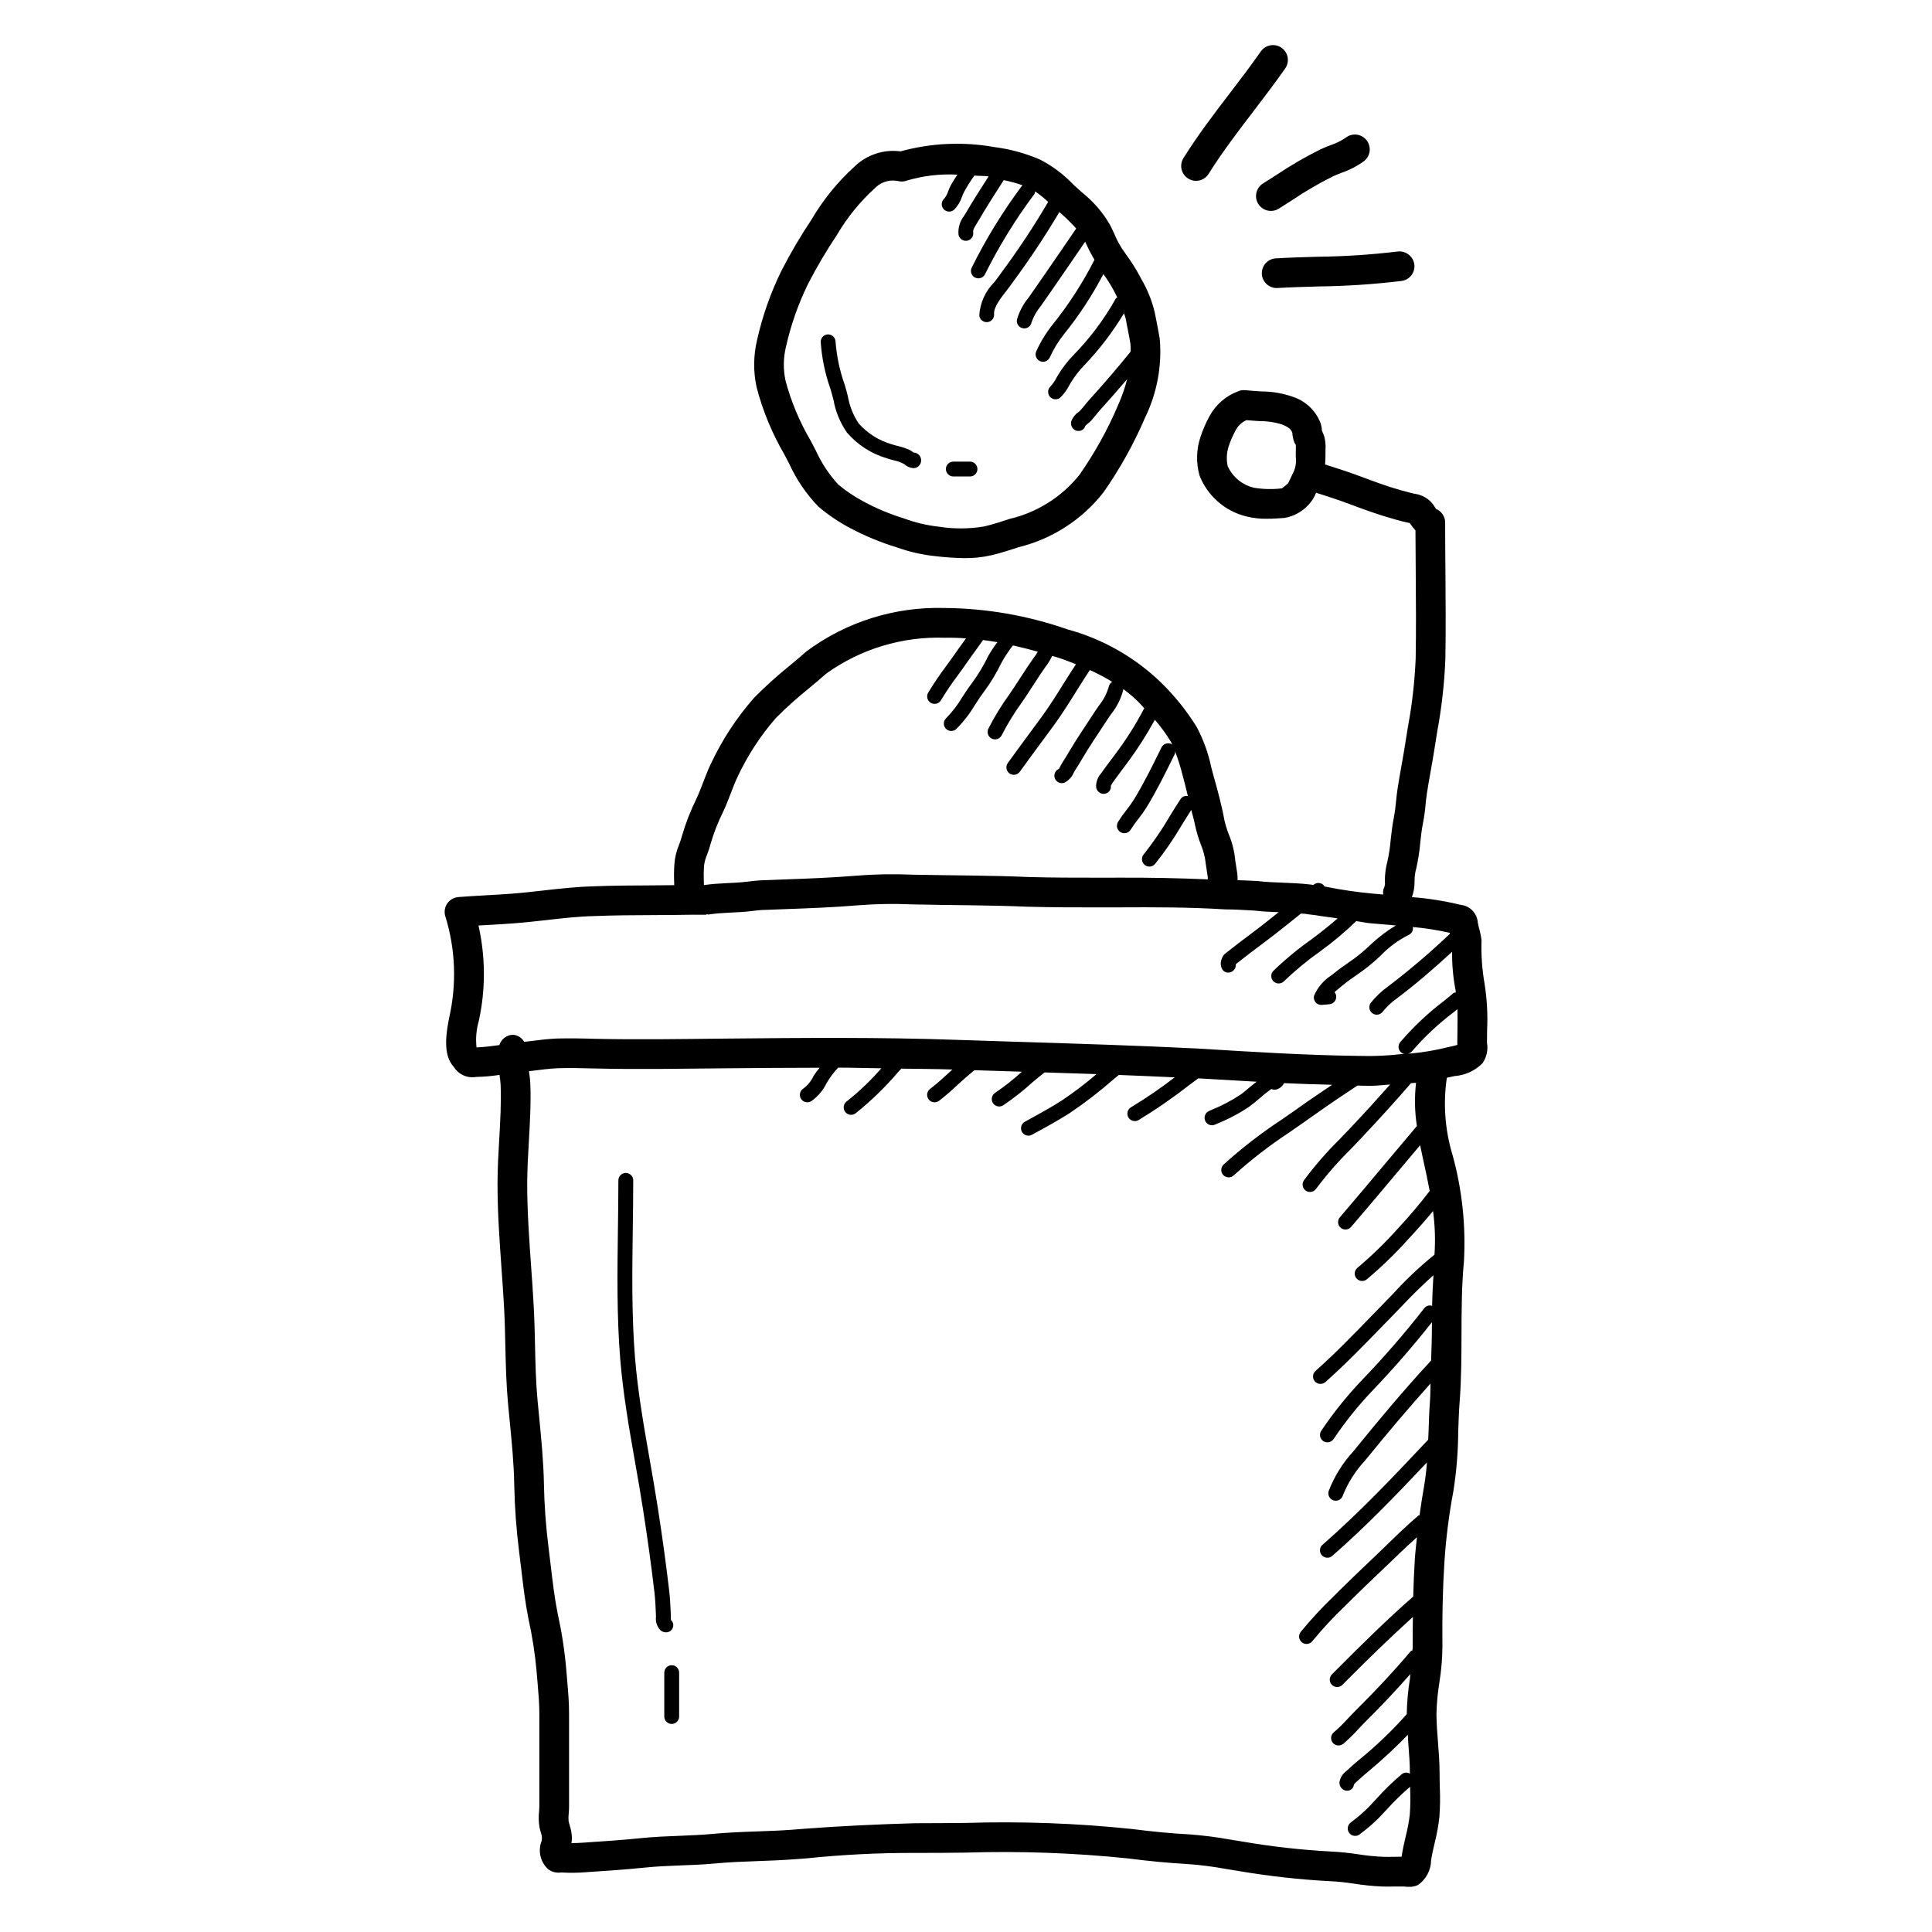 <?xml version="1.0" encoding="UTF-8"?>
<!-- Uploaded to: SVG Repo, www.svgrepo.com, Generator: SVG Repo Mixer Tools -->
<svg fill="#000000" width="800px" height="800px" version="1.1" viewBox="144 144 512 512" xmlns="http://www.w3.org/2000/svg">
 <g>
  <path d="m353.2 267c1.906 4.164 4.508 7.973 7.688 11.262 2.531 2.141 5.281 4.008 8.203 5.574 4.059 2.172 8.32 3.938 12.723 5.273 3.273 1.164 6.672 1.93 10.125 2.285 2.559 0.305 5.133 0.477 7.711 0.516 2.367 0.02 4.731-0.23 7.043-0.754 2.469-0.578 4.93-1.375 7.32-2.16h-0.004c8.875-2.195 16.758-7.293 22.395-14.484 4.363-6.223 8.07-12.879 11.062-19.863 3.141-6.445 4.484-13.613 3.891-20.758-0.254-1.582-0.57-3.191-0.883-4.789l-0.43-2.191h-0.004c-0.73-3.141-1.93-6.152-3.566-8.934l-0.469-0.891c-1.055-1.941-2.238-3.809-3.543-5.59l-1.152-1.66c-0.746-1.172-1.391-2.406-1.93-3.691-0.391-0.859-0.785-1.723-1.223-2.566-1.934-3.332-4.477-6.266-7.496-8.656l-2.199-1.992c-2.543-2.68-5.516-4.914-8.793-6.617-3.871-1.68-7.961-2.805-12.148-3.336-8.27-1.48-16.766-1.094-24.867 1.137-4.465-0.594-8.957 0.887-12.191 4.019-4.488 4.082-8.332 8.82-11.402 14.055-2.914 4.359-5.574 8.887-7.965 13.551-2.859 5.812-5.019 11.941-6.441 18.262-1.004 4.144-1.055 8.469-0.145 12.637 1.621 6.223 4.09 12.195 7.332 17.75zm-0.883-31.203c1.281-5.711 3.231-11.254 5.805-16.512 2.289-4.461 4.836-8.781 7.625-12.945 2.703-4.629 6.094-8.816 10.055-12.426 1.246-1.301 2.965-2.051 4.766-2.074 0.543 0 1.086 0.059 1.617 0.176 0.699 0.16 1.434 0.105 2.106-0.152 4.356-1.297 8.902-1.832 13.438-1.578-0.625 0.898-1.207 1.828-1.738 2.785-0.254 0.5-0.484 1.016-0.684 1.543-0.227 0.742-0.598 1.434-1.09 2.031-0.809 0.73-0.871 1.977-0.141 2.781 0.73 0.809 1.977 0.871 2.785 0.141 0.961-0.98 1.68-2.176 2.098-3.484 0.168-0.414 0.332-0.832 0.523-1.199 0.816-1.504 1.73-2.957 2.731-4.348 1.305 0.109 2.379 0.023 3.773 0.211-2.137 3.344-4.289 6.688-6.059 9.75l-0.43 0.691c-1.109 1.41-1.637 3.188-1.484 4.973 0.156 0.953 0.98 1.656 1.945 1.656l0.316-0.023c1.07-0.176 1.801-1.188 1.629-2.262-0.094-0.578 0.285-1.23 0.922-2.246l0.5-0.824c1.953-3.359 4.266-6.992 6.676-10.723 1.68 0.336 3.332 0.785 4.949 1.348l-0.008 0.004c-5.133 6.867-9.637 14.191-13.449 21.875-0.219 0.473-0.242 1.012-0.066 1.504 0.18 0.492 0.547 0.891 1.02 1.109 0.262 0.121 0.547 0.184 0.832 0.184 0.766 0 1.461-0.445 1.785-1.137 3.711-7.461 8.094-14.57 13.09-21.242 0.141-0.203 0.094-0.441 0.152-0.664 1.227 0.84 2.387 1.77 3.477 2.781-3.848 6.562-8.055 12.914-12.602 19.016l-0.691 0.969c-0.285 0.398-0.629 0.84-0.992 1.301-2.359 2.344-3.777 5.477-3.973 8.801 0.094 1.012 0.945 1.785 1.961 1.785l0.184-0.008c0.52-0.051 1-0.305 1.332-0.707 0.332-0.402 0.492-0.918 0.445-1.438-0.168-1.754 1.754-4.211 3.16-6.012 0.391-0.508 0.77-0.992 1.082-1.43l0.691-0.961c4.438-5.996 8.566-12.211 12.371-18.625l0.676 0.613c1.336 1.172 2.598 2.43 3.777 3.758-3.219 4.746-6.481 9.461-9.742 14.184l-2.875 4.137c-1.418 1.699-2.465 3.676-3.078 5.805-0.102 0.512 0.008 1.043 0.297 1.473 0.293 0.434 0.746 0.734 1.258 0.832l0.375 0.039c0.941-0.004 1.75-0.668 1.93-1.594 0.535-1.551 1.348-2.992 2.398-4.25l2.93-4.203c2.981-4.297 5.938-8.609 8.879-12.926 0.215 0.453 0.438 0.902 0.645 1.359 0.539 1.184 1.184 2.305 1.824 3.43v-0.004c-3.074 6.066-6.773 11.801-11.031 17.102-1.742 2.18-3.211 4.562-4.367 7.098-0.23 0.469-0.266 1.008-0.094 1.504 0.172 0.492 0.531 0.898 1 1.125 0.27 0.133 0.562 0.203 0.859 0.199 0.754 0 1.441-0.43 1.77-1.105 1.02-2.254 2.316-4.367 3.859-6.297 3.973-4.922 7.449-10.227 10.371-15.836 0.961 1.309 1.832 2.676 2.613 4.098l0.484 0.922c0.211 0.398 0.383 0.777 0.586 1.168-0.125 0.125-0.316 0.16-0.41 0.324-3.055 5.453-6.82 10.477-11.191 14.945-1.559 1.609-2.934 3.387-4.098 5.301l-0.414 0.723c-0.43 0.84-0.965 1.613-1.602 2.309-0.781 0.746-0.82 1.984-0.082 2.773 0.742 0.789 1.98 0.836 2.773 0.102 0.934-0.953 1.715-2.043 2.324-3.231l0.383-0.66c1.023-1.672 2.227-3.223 3.59-4.629 4-4.18 7.519-8.793 10.496-13.754 0.172 0.438 0.32 0.887 0.441 1.34l0.438 2.266c0.301 1.508 0.602 3.019 0.84 4.512v0.004c0.062 0.672 0.082 1.348 0.059 2.019-3.793 4.707-7.633 9.102-10.969 12.785-0.422 0.469-0.824 0.961-1.223 1.453-0.391 0.477-0.777 0.961-1.199 1.414h0.004c-0.137 0.129-0.277 0.25-0.426 0.363-0.875 0.59-1.543 1.438-1.914 2.43-0.316 1.055 0.27 2.168 1.316 2.512 0.188 0.055 0.387 0.082 0.582 0.086 0.844 0.016 1.59-0.543 1.816-1.355 0.207-0.227 0.438-0.43 0.684-0.613 0.293-0.23 0.57-0.48 0.828-0.746 0.477-0.516 0.922-1.07 1.367-1.613 0.355-0.438 0.707-0.875 1.082-1.289 2.199-2.43 4.625-5.184 7.113-8.102h0.008c-0.609 2.359-1.418 4.664-2.41 6.891-2.766 6.5-6.199 12.691-10.25 18.473-4.691 5.844-11.199 9.949-18.496 11.664-2.184 0.715-4.43 1.453-6.664 1.984-4.023 0.684-8.129 0.707-12.16 0.066-3.141-0.348-6.227-1.086-9.188-2.188-3.715-1.137-7.309-2.637-10.723-4.484-2.359-1.262-4.586-2.754-6.644-4.457-2.461-2.68-4.481-5.734-5.981-9.051l-1.391-2.66c-2.898-4.93-5.117-10.227-6.606-15.75-0.668-3.027-0.629-6.168 0.117-9.18z"/>
  <path d="m301.25 378.89c-4.457 0.109-8.848 0.602-13.246 1.098-2.828 0.324-5.664 0.645-8.551 0.859-2.277 0.168-4.598 0.301-6.918 0.43-2.367 0.137-4.734 0.27-7.059 0.453v0.008c-1.191 0.086-2.277 0.711-2.949 1.699-0.676 0.984-0.867 2.223-0.516 3.367 2.699 8.695 3.055 17.949 1.039 26.828-0.707 3.684-1.891 9.848 1.23 13.121h-0.004c1.246 2.016 3.598 3.062 5.93 2.644 2.066-0.039 4.129-0.223 6.172-0.543 0.145 0.867 0.242 1.742 0.293 2.621 0.184 4.766-0.086 9.516-0.375 14.531-0.223 3.859-0.438 7.734-0.445 11.594-0.008 7.578 0.523 15.129 1.047 22.434 0.246 3.461 0.492 6.918 0.684 10.395 0.184 3.383 0.262 6.781 0.34 10.18 0.117 5.106 0.238 10.211 0.707 15.297l0.422 4.398c0.578 5.859 1.121 11.395 1.23 17.113l-0.004-0.008c0.117 5.981 0.551 11.949 1.305 17.879l0.594 4.859c0.508 4.305 1.023 8.625 1.867 12.84 1.02 4.59 1.742 9.242 2.16 13.93l0.285 3.367c0.223 2.598 0.453 5.18 0.445 7.871v24.586l-0.07 1.324v-0.004c-0.16 1.41-0.121 2.832 0.117 4.231 0.129 0.602 0.285 1.121 0.43 1.613 0.227 0.641 0.266 1.336 0.117 2-1.035 2.644-0.305 5.656 1.828 7.531 0.988 0.688 2.203 0.969 3.391 0.785 2.234 0.137 4.473 0.109 6.703-0.078 5.106-0.34 10.238-0.676 15.336-1.199 3.191-0.34 6.379-0.461 9.562-0.586 3.082-0.121 6.156-0.23 9.234-0.523 3.773-0.355 7.551-0.492 11.332-0.629 3.176-0.121 6.359-0.23 9.547-0.477l3.129-0.23v0.004c9.578-0.996 19.207-1.484 28.836-1.461 4.473 0.016 9.012-0.016 13.523-0.078 14.398-0.449 28.812 0.07 43.141 1.555 5.219 0.676 10.434 1.184 15.684 1.477 3.32 0.238 6.625 0.66 9.902 1.258l3.75 0.613v0.004c7.922 1.34 15.914 2.231 23.941 2.66 2.164 0.102 4.32 0.324 6.465 0.66 2.465 0.395 4.953 0.648 7.449 0.754 1.105 0.047 2.207 0.016 3.297 0h2.461c0.469 0.047 0.938 0.094 1.414 0.094v-0.004c0.805 0.016 1.605-0.152 2.336-0.492 2.152-1.504 3.441-3.953 3.469-6.578 0.23-1.508 0.586-2.984 0.93-4.473v-0.004c0.574-2.269 0.996-4.574 1.266-6.902 0.199-2.641 0.238-5.289 0.117-7.934-0.031-1.215-0.07-2.43-0.062-3.629 0.008-2.828-0.207-5.613-0.43-8.41-0.191-2.477-0.391-4.949-0.398-7.426 0.062-2.731 0.316-5.453 0.75-8.148 0.523-3.188 0.801-6.41 0.832-9.641-0.094-8.18 0.086-15.59 0.539-22.633 0.414-6.215 1.199-12.402 2.352-18.527 0.82-5.141 1.25-10.336 1.289-15.543 0.086-2.676 0.168-5.367 0.375-8.102 0.469-6.027 0.484-12.086 0.5-17.941 0.016-6.352 0.031-12.914 0.637-19.266h0.004c0.543-9.543-0.477-19.109-3.019-28.32-2.008-6.625-2.523-13.609-1.504-20.453 0.664-0.148 1.406-0.277 2.019-0.441 2.797-0.195 5.43-1.398 7.41-3.383 1.117-1.586 1.551-3.551 1.207-5.461l0.031-3.242c0.199-4.102-0.02-8.215-0.652-12.27-0.68-3.856-0.953-7.773-0.824-11.684-0.156-1.145-0.395-2.269-0.715-3.375l-0.277-1.246c-0.156-2.481-2.09-4.481-4.566-4.715-4.234-1.031-8.547-1.719-12.895-2.047 0.492-1.34 0.73-2.758 0.703-4.188-0.012-1.172 0.141-2.34 0.461-3.465 0.504-2.231 0.855-4.496 1.055-6.773 0.176-1.684 0.355-3.391 0.707-5.106 0.316-1.641 0.547-3.293 0.691-4.957 0.102-0.984 0.199-1.977 0.355-2.992 0.309-1.992 0.652-3.969 1.008-5.941 0.359-1.992 0.715-3.988 1.023-6.004l0.684-4.305h-0.004c1.191-6.379 1.922-12.836 2.184-19.32 0.137-7.766 0.078-15.551 0.016-23.332-0.039-4.297-0.07-8.586-0.07-12.867h0.004c0-1.629-1.004-3.09-2.523-3.676 0.062-0.016 0.07-0.07-0.176-0.375-0.988-1.727-2.641-2.969-4.574-3.438-1.277-0.215-2.484-0.555-4.457-1.09-3.676-1.023-7.219-2.352-10.77-3.684-3.062-1.141-6.184-2.164-9.324-3.137 0.031-0.73 0.105-1.488 0.098-2.168l0.008-1.582c0.09-1.215-0.012-2.434-0.301-3.613-0.086-0.309-0.309-0.824-0.645-1.637v-0.004c-0.031-0.719-0.168-1.426-0.41-2.106-1.289-3.219-3.934-5.711-7.227-6.809-2.676-0.949-5.492-1.438-8.332-1.441-1.27-0.078-2.684-0.168-4.336-0.332v0.004c-0.684-0.078-1.375 0.035-2 0.324-3.176 1.207-5.816 3.508-7.449 6.488-0.996 1.805-1.82 3.703-2.457 5.664-1.074 3.266-1.156 6.773-0.238 10.086 2.106 5.418 6.719 9.473 12.359 10.871 1.824 0.457 3.699 0.672 5.582 0.629 1.562 0 3.144-0.102 4.637-0.223 2.387-0.418 4.57-1.605 6.227-3.375 0.91-0.941 1.625-2.059 2.098-3.281 3.016 0.926 6.004 1.914 8.945 3.019 3.766 1.406 7.535 2.805 12.176 4.09 1.246 0.348 2.469 0.676 3.723 0.922h0.004c0.066 0.129 0.148 0.25 0.242 0.363 0.375 0.555 0.793 1.082 1.246 1.574 0.008 3.621 0.039 7.242 0.07 10.863 0.062 7.711 0.121 15.43-0.016 23.133-0.254 6.106-0.949 12.188-2.074 18.195l-0.699 4.375c-0.301 1.953-0.645 3.883-0.992 5.812-0.359 2.043-0.73 4.082-1.039 6.148-0.176 1.137-0.293 2.254-0.406 3.359-0.117 1.398-0.305 2.793-0.562 4.176-0.406 1.961-0.621 3.914-0.84 5.859v-0.004c-0.152 1.93-0.441 3.844-0.859 5.734-0.473 1.754-0.707 3.559-0.691 5.375 0.102 0.668-0.016 1.355-0.34 1.953-0.137 0.492-0.168 1.008-0.09 1.512l-2.523-0.215c-4.394-0.395-8.766-1.035-13.09-1.918l-0.062-0.203c-0.332-0.402-0.809-0.66-1.328-0.707-0.523-0.051-1.039 0.109-1.441 0.445l-0.078 0.062-0.984-0.137c-2.391-0.27-4.773-0.367-7.141-0.461-2.184-0.086-4.344-0.16-6.703-0.438-1.84-0.113-3.516-0.152-5.242-0.223v-0.004c0.012-0.609-0.02-1.219-0.098-1.82l-0.508-3.25v-0.004c-0.219-2.438-0.805-4.824-1.738-7.086-0.473-1.195-0.855-2.422-1.145-3.676-0.73-4.012-1.82-8.043-2.906-11.84l-0.602-2.277v0.004c-0.777-3.738-2.086-7.344-3.883-10.711-2.644-4.25-5.793-8.168-9.371-11.668-6.961-6.742-15.516-11.605-24.867-14.145-10.52-3.672-21.574-5.586-32.719-5.66-13.047-0.352-25.836 3.668-36.332 11.426-1.531 1.344-3.074 2.637-4.613 3.922v-0.004c-3.266 2.637-6.383 5.453-9.34 8.434-4.684 5.336-8.586 11.312-11.582 17.75-0.754 1.598-1.367 3.199-1.977 4.797-0.539 1.406-1.078 2.82-1.73 4.211v0.004c-1.566 3.152-2.848 6.441-3.828 9.824-0.191 0.742-0.434 1.477-0.715 2.191-0.746 1.723-1.191 3.566-1.316 5.441-0.105 1.559-0.121 3.121-0.051 4.684l0.016 0.777c-1.848 0.016-3.703 0.047-5.543 0.055-5.305 0.02-10.594 0.043-15.883 0.25zm186.14-113.89c0.188 1.414-0.023 2.852-0.609 4.152-0.238 0.422-0.477 0.945-0.73 1.5-0.215 0.469-0.578 1.262-0.668 1.406-1.23 1.113-1.73 1.352-1.59 1.352-2.469 0.305-4.969 0.258-7.426-0.145-3.098-0.707-5.688-2.816-7.004-5.703-0.387-1.707-0.316-3.488 0.207-5.16 0.484-1.492 1.109-2.934 1.859-4.312 0.613-1.227 1.641-2.199 2.898-2.742 1.309 0.117 2.477 0.184 3.535 0.254h0.004c1.996-0.016 3.981 0.281 5.887 0.883 1.914 0.77 2.484 1.422 2.731 2.254v-0.004c0.039 0.816 0.207 1.621 0.492 2.387 0.09 0.27 0.23 0.52 0.414 0.738 0.039 0.402 0.043 0.809 0.016 1.211zm5.074 245.09c0.375 0.422 0.914 0.66 1.477 0.664 0.48-0.004 0.941-0.18 1.305-0.492 5.113-4.535 9.887-9.457 14.508-14.207l3.375-3.461c1.031-1.062 2.051-2.121 3.074-3.199 2.445-2.555 5.008-5.082 7.676-7.441-0.164 2.719-0.305 5.418-0.348 8.117v0.004c-0.727-0.266-1.539-0.043-2.031 0.551-5.281 6.769-10.914 13.254-16.875 19.438-3.84 4.066-7.34 8.441-10.461 13.082-0.301 0.43-0.414 0.957-0.324 1.473 0.094 0.512 0.387 0.969 0.816 1.266 0.324 0.23 0.719 0.355 1.121 0.352 0.645 0.004 1.25-0.312 1.613-0.844 3.008-4.469 6.375-8.68 10.07-12.594 5.832-6.086 11.184-12.262 16.023-18.406-0.004 1.078-0.031 2.18-0.031 3.246-0.004 2.305-0.152 4.606-0.188 6.91-7.231 7.805-14.055 16-19.895 23.195l-0.699 0.863c-2.828 3.059-5.051 6.625-6.547 10.516-0.164 0.496-0.125 1.039 0.113 1.508 0.234 0.465 0.648 0.82 1.145 0.984 0.199 0.059 0.402 0.09 0.609 0.09 0.852 0.004 1.605-0.543 1.867-1.352 1.363-3.426 3.352-6.562 5.867-9.258l0.707-0.859c4.953-6.109 10.68-12.91 16.668-19.59-0.062 1.445-0.008 2.898-0.117 4.34-0.223 2.875-0.316 5.672-0.398 8.473-0.023 0.703-0.066 1.375-0.094 2.07-8.898 9.473-18.098 19.203-28.004 27.852l-0.004-0.008c-0.395 0.344-0.637 0.824-0.672 1.344-0.035 0.52 0.137 1.035 0.48 1.426 0.375 0.43 0.914 0.676 1.484 0.676 0.477 0.004 0.938-0.172 1.293-0.492 8.887-7.746 17.098-16.301 25.086-24.762-0.145 2.098-0.395 4.191-0.75 6.266-0.488 2.699-0.844 5.195-1.195 7.691-0.086 0.055-0.195 0.02-0.273 0.09-2.859 2.414-5.551 5.027-7.926 7.332-1.812 1.785-3.652 3.519-5.488 5.273-2.523 2.398-5.043 4.797-7.504 7.242l-1.445 1.445v0.004c-3.148 3.008-6.113 6.207-8.879 9.578-0.668 0.859-0.516 2.094 0.34 2.766 0.859 0.668 2.094 0.516 2.766-0.336 2.656-3.246 5.512-6.32 8.551-9.211l1.453-1.445c2.438-2.445 4.934-4.812 7.426-7.18 1.852-1.77 3.707-3.519 5.535-5.305 1.43-1.402 3.125-2.91 4.746-4.402-0.203 1.973-0.441 3.957-0.566 5.91-0.203 3.176-0.328 6.461-0.426 9.816-6.984 6.121-13.664 12.723-20.102 19.184l-1.453 1.461 0.004-0.004c-0.766 0.766-0.762 2.012 0.008 2.773 0.77 0.766 2.012 0.762 2.773-0.008l1.453-1.461c5.555-5.566 11.316-11.184 17.234-16.539-0.031 2.625-0.078 5.207-0.047 7.992 0.004 0.281-0.07 0.582-0.078 0.863-0.145 0.098-0.332 0.09-0.453 0.23-4.344 5.152-9.102 10.27-14.535 15.652-0.699 0.691-1.383 1.414-2.059 2.137v-0.004c-1.184 1.316-2.449 2.555-3.789 3.707-0.641 0.527-0.879 1.402-0.598 2.184 0.277 0.781 1.02 1.305 1.852 1.305 0.453-0.004 0.895-0.16 1.254-0.445 1.469-1.262 2.856-2.617 4.148-4.059 0.645-0.676 1.289-1.367 1.961-2.031 4.285-4.238 8.074-8.32 11.664-12.383-0.059 0.449-0.055 0.859-0.117 1.316-0.492 3.055-0.77 6.144-0.832 9.238l0.004 0.062c-3.902 4.398-8.156 8.469-12.719 12.176-1.082 0.906-2.152 1.812-3.328 2.938-0.945 0.688-1.586 1.723-1.781 2.875-0.113 1.113 0.668 2.121 1.773 2.293h0.176c0.469 0.031 0.93-0.125 1.281-0.434 0.355-0.309 0.566-0.746 0.598-1.215 0.254-0.305 0.539-0.586 0.844-0.844 0.945-0.906 1.953-1.754 2.961-2.598 3.668-3.051 7.168-6.297 10.484-9.73 0.059 0.84 0.066 1.68 0.133 2.519 0.207 2.566 0.414 5.152 0.406 7.75v0.055-0.004c-0.645-0.406-1.469-0.379-2.082 0.07-2.43 2.035-4.707 4.246-6.812 6.613-0.691 0.738-1.391 1.492-2.121 2.262v-0.004c-1.312 1.309-2.715 2.519-4.199 3.629l-0.5 0.398c-0.41 0.324-0.68 0.797-0.742 1.32-0.062 0.52 0.086 1.043 0.414 1.453 0.324 0.41 0.801 0.672 1.324 0.73 0.52 0.055 1.043-0.098 1.449-0.426l0.484-0.383v-0.004c1.633-1.215 3.172-2.551 4.606-3.996 0.746-0.77 1.461-1.539 2.168-2.305 1.891-2.098 3.918-4.07 6.066-5.902l0.004 0.363 0.004 0.004c0.109 2.324 0.082 4.656-0.086 6.981-0.23 1.973-0.598 3.93-1.098 5.856-0.391 1.676-0.777 3.367-1.078 5.336h-0.008l-2.016 0.031c-0.953 0-1.914 0.031-2.898 0h0.004c-2.219-0.102-4.43-0.328-6.621-0.676-2.41-0.371-4.836-0.617-7.273-0.738-7.766-0.414-15.504-1.281-23.168-2.598l-3.496-0.57h-0.004c-3.559-0.645-7.152-1.102-10.762-1.367-5.059-0.262-10.07-0.77-15.098-1.414-14.688-1.539-29.465-2.078-44.227-1.617-4.488 0.047-8.98 0.062-13.422 0.078-9.48 0.262-19.82 0.738-29.465 1.477l-3.113 0.246c-3.082 0.23-6.164 0.34-9.242 0.445-3.938 0.137-7.863 0.293-11.785 0.66-2.93 0.277-5.867 0.383-8.801 0.508-3.352 0.121-6.703 0.262-10.055 0.602-5.004 0.523-10.047 0.844-15.238 1.199-1.082 0.078-2.199 0.121-3.312 0.137 0.09-0.5 0.129-1.012 0.121-1.52-0.051-1.121-0.254-2.227-0.605-3.293l-0.27-0.969c-0.055-0.68-0.043-1.363 0.031-2.043 0.055-0.645 0.094-1.289 0.094-1.875v-24.559c0.008-2.938-0.23-5.75-0.477-8.594l-0.27-3.246c-0.441-5.012-1.211-9.988-2.301-14.898-0.801-4.012-1.285-8.133-1.77-12.223l-0.602-4.949h0.004c-0.723-5.648-1.141-11.328-1.246-17.023-0.117-6.027-0.699-11.977-1.262-17.727l-0.422-4.367c-0.461-4.906-0.57-9.824-0.676-14.746-0.078-3.477-0.16-6.949-0.355-10.426-0.191-3.519-0.438-7.027-0.691-10.516-0.508-7.164-1.031-14.574-1.023-21.879 0.008-3.707 0.223-7.426 0.438-11.133 0.285-4.996 0.586-10.148 0.383-15.297-0.043-1.078-0.203-2.184-0.355-3.289l0.965-0.109c2.215-0.293 4.43-0.57 6.582-0.676 3.215-0.109 6.543-0.016 9.855 0.062 11.887 0.293 23.262 0.047 34.848-0.047 8.164-0.082 16.477-0.129 24.781-0.148h0.004c-0.594 0.691-1.133 1.426-1.621 2.195-0.637 1.367-1.617 2.551-2.844 3.43-0.863 0.656-1.031 1.887-0.379 2.75 0.316 0.418 0.781 0.695 1.301 0.766 0.52 0.074 1.043-0.066 1.461-0.379 1.68-1.227 3.035-2.848 3.941-4.723 0.863-1.461 1.883-2.824 3.035-4.066 3.832 0.004 7.625 0.133 11.453 0.176-2.789 3.211-5.871 6.156-9.207 8.797-0.859 0.656-1.027 1.887-0.375 2.75 0.312 0.418 0.781 0.695 1.301 0.766 0.516 0.074 1.043-0.062 1.457-0.379 4.094-3.285 7.867-6.945 11.277-10.934l0.84-0.91c4.523 0.074 9.07 0.074 13.555 0.23l-0.27 0.234c-1.898 1.754-3.691 3.414-5.672 4.922h-0.004c-0.859 0.664-1.02 1.902-0.359 2.766 0.371 0.488 0.949 0.773 1.559 0.77 0.434-0.004 0.852-0.145 1.199-0.398 2.121-1.629 4.066-3.43 5.941-5.164 1.141-1.059 2.301-1.973 3.434-2.949l10.488 0.336 2.106 0.066v-0.004c-2.238 2.031-4.613 3.902-7.106 5.606-0.734 0.477-1.062 1.375-0.816 2.211 0.25 0.836 1.02 1.406 1.891 1.402 0.383 0 0.758-0.113 1.078-0.32 2.777-1.887 5.422-3.965 7.902-6.231 0.98-0.844 2.031-1.637 3.043-2.473 4.574 0.145 9.148 0.285 13.758 0.445-2.953 2.543-6.055 4.898-9.297 7.059-3.168 2.016-6.481 3.812-9.68 5.566v-0.004c-0.789 0.43-1.188 1.34-0.969 2.211 0.223 0.871 1.008 1.48 1.906 1.48 0.328 0 0.652-0.086 0.938-0.246 3.266-1.77 6.633-3.598 9.926-5.688 4.09-2.75 8-5.762 11.707-9.012 0.461-0.387 0.922-0.754 1.383-1.141 4.871 0.184 9.832 0.406 14.809 0.633v0.004c-3.699 2.859-7.559 5.5-11.562 7.914-0.766 0.453-1.137 1.359-0.906 2.219 0.234 0.855 1.008 1.453 1.898 1.457 0.348-0.004 0.688-0.094 0.992-0.262 4.738-2.887 9.305-6.051 13.676-9.469 0.715-0.531 1.438-1.059 2.152-1.59l0.508 0.023c4.922 0.305 9.938 0.586 14.941 0.863-0.574 0.461-1.176 0.914-1.711 1.367-0.832 0.707-1.637 1.414-2.43 1.984v-0.004c-2.441 1.629-5.043 3.004-7.766 4.106l-0.715 0.324v-0.004c-0.848 0.383-1.312 1.301-1.117 2.211 0.195 0.906 0.996 1.559 1.926 1.559 0.277-0.004 0.551-0.062 0.805-0.172l0.707-0.324 0.004 0.004c2.969-1.199 5.805-2.707 8.453-4.508 0.883-0.645 1.777-1.398 2.691-2.184v0.004c0.973-0.867 1.992-1.676 3.051-2.43 0.516 0.23 1.098 0.246 1.625 0.043 0.766-0.285 1.395-0.855 1.75-1.594 4.273 0.203 8.516 0.312 12.762 0.426-2.125 1.465-4.324 2.879-6.387 4.336-2.398 1.707-4.797 3.398-7.234 5.059-5.344 3.523-10.41 7.449-15.152 11.746-0.789 0.746-0.832 1.988-0.094 2.785 0.379 0.387 0.898 0.609 1.438 0.613 0.504 0.004 0.988-0.188 1.348-0.539 4.602-4.144 9.508-7.938 14.684-11.348 2.453-1.676 4.875-3.398 7.297-5.106 3.496-2.481 7.141-4.945 10.789-7.332 1.203 0.043 2.394 0.059 3.57 0.059 1.801 0 3.379-0.242 5.098-0.336-3.102 3.5-6.434 7.176-10.496 11.484l-2.723 2.844v0.004c-3.481 3.43-6.695 7.121-9.617 11.039-0.301 0.426-0.422 0.957-0.332 1.473 0.09 0.516 0.383 0.977 0.809 1.277 0.336 0.23 0.727 0.352 1.133 0.355 0.637 0 1.234-0.312 1.605-0.832 2.809-3.754 5.898-7.289 9.238-10.578l2.746-2.875c5.269-5.59 9.375-10.164 13.184-14.555 0.383-0.047 0.84-0.027 1.215-0.082l0.109-0.016c-0.441 3.812-0.367 7.668 0.223 11.457-2.523 2.984-5.039 5.969-7.547 8.961-4.266 5.09-8.535 10.18-12.859 15.223h-0.004c-0.5 0.582-0.617 1.402-0.297 2.102 0.32 0.695 1.02 1.141 1.789 1.141 0.574 0.004 1.121-0.25 1.488-0.691 4.336-5.043 8.617-10.148 12.891-15.238 1.793-2.133 3.586-4.266 5.391-6.402 0.305 1.477 0.617 2.961 0.914 4.277 0.605 2.684 1.145 5.281 1.625 7.844-2.406 3.129-5.074 6.359-8.488 10.023v0.004c-3.309 3.68-6.863 7.133-10.641 10.332-0.648 0.523-0.898 1.398-0.621 2.184 0.281 0.789 1.027 1.312 1.859 1.309 0.453 0.004 0.891-0.156 1.238-0.449 3.93-3.301 7.617-6.875 11.039-10.699 2.445-2.617 4.578-5.047 6.5-7.379 0.52 3.828 0.648 7.695 0.383 11.551-3.848 3.117-7.457 6.516-10.797 10.172-1.016 1.062-2.023 2.121-3.043 3.152l-3.383 3.477c-4.566 4.703-9.293 9.578-14.297 14.008l-0.004-0.004c-0.812 0.727-0.887 1.969-0.168 2.785zm37.777-93.125-0.039 3.367 0.031 0.57c-0.789 0.242-1.594 0.438-2.406 0.582-3.164 0.801-6.387 1.359-9.633 1.676-0.367 0.051-0.82 0.008-1.191 0.055 0.43-0.047 0.832-0.238 1.137-0.547 3.273-3.824 6.953-7.281 10.973-10.316l1.121-0.922c0.055 1.793 0.031 3.637 0.008 5.535zm-199.67-43.504c0.137-1.059 0.422-2.094 0.852-3.074 0.363-0.938 0.672-1.898 0.922-2.875 0.863-2.914 1.98-5.75 3.336-8.473 0.754-1.598 1.359-3.184 1.969-4.773 0.547-1.414 1.082-2.836 1.746-4.25 2.652-5.707 6.102-11.012 10.238-15.754 2.727-2.734 5.602-5.316 8.609-7.738 1.598-1.328 3.199-2.668 4.773-4.059h0.004c9.117-6.508 20.121-9.832 31.316-9.457 1.891-0.039 3.777 0.02 5.66 0.176l-0.402 0.562c-0.898 1.23-1.793 2.469-2.652 3.715-0.73 1.047-1.484 2.082-2.238 3.113l0.004-0.004c-1.703 2.258-3.285 4.602-4.746 7.019-0.531 0.941-0.207 2.141 0.73 2.68 0.938 0.543 2.137 0.223 2.684-0.711 1.387-2.301 2.894-4.523 4.512-6.664 0.77-1.062 1.547-2.121 2.289-3.199 0.844-1.223 1.723-2.43 2.598-3.637 0.539-0.742 1.164-1.633 1.742-2.445 1.27 0.168 2.543 0.34 3.801 0.57h0.004c-0.891 1.168-1.703 2.391-2.43 3.668-1.246 2.598-2.742 5.066-4.465 7.379-0.832 1.098-1.605 2.281-2.375 3.477l-0.004-0.004c-1.199 2.035-2.641 3.918-4.297 5.606-0.789 0.742-0.836 1.98-0.098 2.777 0.734 0.793 1.977 0.844 2.773 0.113 1.898-1.906 3.551-4.039 4.922-6.348 0.723-1.113 1.438-2.223 2.215-3.25v-0.004c1.875-2.508 3.504-5.191 4.863-8.008 0.879-1.598 1.891-3.121 3.023-4.551 2.219 0.508 4.41 1.047 6.574 1.66-0.219 0.332-0.344 0.641-0.605 0.988l-0.578 0.777c-1.105 1.547-2.137 3.144-3.168 4.742-0.652 1.023-1.309 2.039-1.984 3.043l-1.254 1.844v0.004c-2.066 2.859-3.91 5.875-5.512 9.02-0.473 0.98-0.059 2.156 0.922 2.629 0.98 0.469 2.156 0.059 2.629-0.922 1.52-2.961 3.258-5.805 5.203-8.504l1.27-1.867c0.691-1.031 1.371-2.066 2.039-3.113 0.992-1.547 1.984-3.09 3.051-4.582l0.516-0.691c0.484-0.715 0.918-1.465 1.293-2.246 0.539 0.164 1.098 0.312 1.629 0.477 1.672 0.543 3.152 1.141 4.668 1.73-1.035 1.594-2.07 3.191-3.074 4.797-1.93 3.106-3.922 6.305-6.113 9.285l-2.797 3.797c-2.043 2.766-4.082 5.527-6.082 8.309l-0.004 0.004c-0.301 0.422-0.426 0.949-0.34 1.465 0.086 0.516 0.371 0.977 0.793 1.277 0.887 0.633 2.113 0.43 2.746-0.453 1.984-2.762 4.012-5.512 6.043-8.258l2.805-3.805c2.281-3.106 4.32-6.379 6.289-9.539 1.113-1.789 2.254-3.57 3.418-5.344v0.004c2.039 0.918 4.019 1.965 5.926 3.133-0.484 0.285-0.82 0.766-0.926 1.316-0.523 1.828-1.414 3.531-2.621 5.004-0.359 0.516-0.715 1.031-1.047 1.531l-1.914 2.922c-1.129 1.715-2.262 3.43-3.352 5.16-0.508 0.801-0.992 1.613-1.477 2.422-0.586 0.984-1.16 1.969-1.801 2.93-0.168 0.262-0.34 0.562-0.508 0.883l-0.484 0.898 0.004-0.004c-0.863 0.363-1.352 1.285-1.168 2.203s0.992 1.578 1.93 1.578c0.262 0.004 0.52-0.051 0.758-0.152 1.098-0.578 1.957-1.523 2.43-2.668 0.117-0.207 0.223-0.414 0.332-0.578 0.668-1.016 1.285-2.051 1.898-3.09 0.461-0.777 0.922-1.555 1.406-2.32 1.082-1.715 2.199-3.406 3.312-5.098l1.938-2.945c0.301-0.469 0.629-0.938 0.969-1.422v0.004c1.555-1.926 2.672-4.168 3.269-6.566l-0.023-0.105c1.578 1.141 3.055 2.422 4.41 3.824 0.344 0.344 0.781 0.867 1.156 1.258-2.293 4.406-4.957 8.602-7.965 12.551l-1.207 1.613c-0.691 0.93-1.383 1.852-2.238 3.059v0.004c-0.918 1.008-1.398 2.336-1.348 3.695 0.133 0.996 0.965 1.75 1.969 1.777l0.246-0.016c0.512-0.051 0.98-0.309 1.301-0.711 0.316-0.402 0.461-0.918 0.391-1.426 0.227-0.473 0.508-0.91 0.84-1.316 0.645-0.914 1.324-1.812 1.992-2.715l1.34-1.793-0.004 0.004c2.769-3.707 5.273-7.606 7.496-11.664 1.586 1.84 3.019 3.809 4.281 5.883 0.145 0.242 0.227 0.574 0.359 0.832-0.105-0.082-0.129-0.227-0.25-0.285-0.98-0.469-2.152-0.07-2.637 0.898l-0.309 0.629c-2.184 4.438-4.438 9.012-7.035 13.246-0.598 0.934-1.238 1.832-1.93 2.699-0.816 1.016-1.57 2.082-2.258 3.191-0.559 0.934-0.25 2.141 0.684 2.695 0.934 0.559 2.141 0.25 2.695-0.684 0.613-0.973 1.277-1.906 1.992-2.805 0.777-0.973 1.504-1.984 2.168-3.039 2.691-4.391 4.988-9.055 7.211-13.562l0.316-0.637c0.117-0.238 0.031-0.488 0.047-0.738v0.004c0.785 2.019 1.441 4.09 1.965 6.195l0.645 2.453c0.297 1.043 0.508 2.176 0.797 3.242h0.004c-0.719-0.152-1.457 0.133-1.891 0.723-1.008 1.531-1.984 3.113-2.961 4.703v0.004c-2.039 3.5-4.332 6.852-6.856 10.023-0.699 0.832-0.594 2.074 0.238 2.773 0.832 0.703 2.074 0.594 2.773-0.238 2.652-3.32 5.055-6.832 7.195-10.5 0.797-1.285 1.598-2.559 2.402-3.82 0.344 1.438 0.785 2.812 1.051 4.273 0.367 1.66 0.859 3.289 1.477 4.875 0.684 1.625 1.121 3.344 1.305 5.098l0.531 3.543 0.031 0.621c-7.82-0.336-15.695-0.488-23.285-0.453l-5.566 0.008c-6.133 0-12.449 0-18.578-0.176-10.223-0.445-20.547-0.414-30.895-0.621l-0.004-0.004c-5.019-0.219-10.051-0.125-15.059 0.285-6.32 0.523-12.621 0.754-18.934 0.984l-6.481 0.246c-1.152 0.078-2.266 0.215-3.383 0.355-3.606 0.438-7.559 0.316-11.215 0.875h-0.152l-0.016-0.945h-0.004c-0.066-1.379-0.051-2.758 0.043-4.137zm-2.875 12.953h3.359c0.137 0 0.207-0.133 0.34-0.145 0.094 0.008 0.168 0.098 0.262 0.098 3.996-0.613 7.68-0.453 11.23-0.891 0.969-0.121 1.938-0.238 2.836-0.301l6.352-0.246c6.426-0.23 12.859-0.469 19.363-1.016v0.004c4.707-0.379 9.434-0.461 14.152-0.246 10.332 0.238 20.555 0.184 30.742 0.621l0.027-0.012 0.023 0.012c6.227 0.176 12.637 0.176 18.863 0.176l5.582-0.008c9.023-0.047 18.441-0.055 27.852 0.539 2.566 0 5.305 0.176 7.848 0.324 2.074 0.254 4.199 0.336 6.336 0.418-1.992 1.547-3.922 3.164-5.934 4.664-2.828 2.098-5.625 4.242-8.387 6.426-0.359 0.344-0.621 0.773-0.754 1.254-0.355 0.789-0.367 1.695-0.023 2.492 0.266 0.723 0.961 1.195 1.73 1.176 0.23-0.004 0.461-0.039 0.676-0.117 0.879-0.32 1.426-1.191 1.332-2.121 2.559-2.023 5.152-4.008 7.781-5.957 3.219-2.391 6.34-4.949 9.492-7.457 0.34 0.027 0.75 0.027 1.07 0.062 0.57 0.117 1.137 0.176 1.707 0.238l1.008 0.121c1.91 0.355 3.953 0.539 5.914 0.867-2.199 1.922-4.512 3.754-6.969 5.582-3.547 2.504-6.898 5.277-10.023 8.289-0.379 0.367-0.59 0.871-0.59 1.398s0.207 1.031 0.582 1.402c0.375 0.371 0.883 0.578 1.41 0.57 0.527-0.008 1.031-0.227 1.395-0.605 2.988-2.867 6.188-5.508 9.57-7.894 3.371-2.445 6.566-5.125 9.562-8.02 1.348 0.168 2.625 0.488 3.992 0.586l5.203 0.438c0.445 0.035 0.875 0.086 1.316 0.121-2.394 1.434-4.625 3.125-6.652 5.047-1.395 1.34-2.875 2.594-4.426 3.75l-1.344 0.945c-1.438 1-2.867 2.008-4.211 3.121l-0.398 0.316h-0.008c-2.074 1.309-3.703 3.223-4.664 5.481-0.137 0.613 0.027 1.258 0.445 1.73 0.371 0.426 0.91 0.668 1.477 0.668l0.176-0.008 2.008-0.176c0.723-0.07 1.352-0.531 1.633-1.203s0.168-1.441-0.297-2.004c0.438-0.391 0.992-0.859 1.684-1.414l0.438-0.355c1.277-1.055 2.621-1.992 3.973-2.93l1.359-0.961 0.004 0.004c1.688-1.254 3.297-2.613 4.812-4.066 2.144-2.231 4.656-4.078 7.426-5.461 0.789-0.363 1.227-1.219 1.055-2.07 3.277 0.293 6.531 0.805 9.738 1.527l0.074 0.285v-0.004c-5.168 4.922-10.605 9.555-16.285 13.879-1.746 1.234-3.312 2.707-4.644 4.379-0.316 0.414-0.457 0.938-0.391 1.457 0.07 0.516 0.34 0.988 0.754 1.305 0.859 0.664 2.098 0.5 2.758-0.363 1.121-1.395 2.434-2.621 3.898-3.641 4.758-3.582 9.562-7.707 14.516-12.262v-0.004c-0.051 3.402 0.254 6.801 0.906 10.141 0.039 0.203 0.027 0.426 0.062 0.633-0.215 0.078-0.457 0.047-0.637 0.203l-2.543 2.09-0.004 0.004c-4.231 3.215-8.105 6.871-11.555 10.91-0.324 0.406-0.477 0.93-0.418 1.449 0.059 0.52 0.324 0.992 0.734 1.316 0.234 0.152 0.504 0.25 0.785 0.277-4.117 0.516-8.266 0.703-12.41 0.57-13.59-0.168-27.629-1.031-42.121-1.938-16.199-0.801-32.387-1.309-48.656-1.812l-15.266-0.492c-20.363-0.723-41.207-0.539-61.348-0.34-11.5 0.109-22.723 0.309-34.578 0.062-3.461-0.109-6.926-0.168-10.363-0.078-2.422 0.121-4.844 0.43-7.266 0.738l-1.238 0.141h0.004c-0.609-1.074-1.711-1.777-2.945-1.879-1.672 0.035-3.137 1.137-3.633 2.738l-0.242 0.031c-1.723 0.23-3.422 0.477-5.82 0.586l0.004-0.004c-0.258-2.332-0.059-4.695 0.59-6.957 1.844-8.348 1.816-17.004-0.074-25.344 0.73-0.047 1.461-0.086 2.184-0.121 2.375-0.137 4.75-0.27 7.059-0.445 2.977-0.223 5.918-0.555 8.855-0.883 4.168-0.477 8.316-0.953 12.602-1.055 5.258-0.215 10.461-0.23 15.668-0.254 3.523-0.02 7.051-0.035 10.527-0.105z"/>
  <path d="m321.89 576c0.355-0.355 0.551-0.848 0.539-1.355-0.016-0.504-0.238-0.98-0.617-1.32-0.035-0.289-0.047-0.582-0.039-0.875l-0.023-1.031c-0.086-1.922-0.168-3.797-0.391-5.719-0.816-6.996-1.805-14.238-3.035-22.156-0.66-4.242-1.406-8.488-2.144-12.73-1.555-8.84-3.16-17.973-3.898-27.043-0.906-11.191-0.746-22.723-0.594-33.871 0.062-4.367 0.121-8.734 0.121-13.086h0.004c0-1.086-0.883-1.969-1.969-1.969-1.086 0-1.969 0.883-1.969 1.969 0 4.336-0.062 8.672-0.121 13.023-0.152 11.254-0.316 22.879 0.605 34.238 0.754 9.254 2.367 18.496 3.938 27.414 0.746 4.211 1.484 8.426 2.137 12.668 1.223 7.856 2.207 15.051 3.019 22 0.207 1.812 0.285 3.598 0.367 5.656l0.016 0.629 0.004 0.008c-0.164 1.312 0.273 2.629 1.191 3.582 0.402 0.359 0.922 0.555 1.461 0.555 0.527 0.012 1.035-0.203 1.398-0.586z"/>
  <path d="m322.01 585.3c-0.52 0-1.023 0.207-1.391 0.578-0.371 0.367-0.578 0.871-0.578 1.391v11.625c0 1.086 0.883 1.969 1.969 1.969 1.086 0 1.969-0.883 1.969-1.969v-11.625c0-0.52-0.207-1.023-0.574-1.391-0.371-0.371-0.871-0.578-1.395-0.578z"/>
  <path d="m364.89 250.03c0.555 3.082 1.766 6.012 3.551 8.586 2.801 3.269 6.496 5.652 10.633 6.856 0.621 0.215 1.27 0.383 1.914 0.547 0.926 0.199 1.82 0.531 2.652 0.984 0.672 0.633 1.547 1.008 2.465 1.062h0.094c1.09-0.082 1.93-1 1.914-2.094-0.012-1.094-0.875-1.988-1.969-2.043h-0.055c-0.32-0.273-0.676-0.508-1.051-0.699-0.988-0.445-2.019-0.789-3.074-1.023-0.547-0.137-1.082-0.277-1.598-0.453h-0.004c-3.414-0.969-6.477-2.902-8.824-5.566-1.422-2.152-2.391-4.574-2.836-7.117-0.27-1.078-0.539-2.144-0.867-3.184h-0.004c-1.305-3.664-2.113-7.488-2.398-11.371-0.055-1.078-0.953-1.918-2.035-1.898-0.523 0.02-1.016 0.242-1.371 0.625-0.355 0.383-0.547 0.891-0.527 1.414 0.293 4.234 1.16 8.414 2.582 12.414 0.301 0.969 0.555 1.961 0.809 2.961z"/>
  <path d="m396.64 270.27h4.422-0.004c1.086 0 1.969-0.883 1.969-1.969 0-1.09-0.883-1.969-1.969-1.969h-4.422 0.004c-1.09 0-1.969 0.879-1.969 1.969 0 1.086 0.879 1.969 1.969 1.969z"/>
  <path d="m478.12 157.65c-2.637 3.773-5.418 7.41-8.195 11.039-4.176 5.465-8.488 11.109-12.301 17.211l0.004 0.004c-0.555 0.883-0.734 1.953-0.5 2.969 0.238 1.016 0.867 1.898 1.754 2.449 0.621 0.391 1.34 0.602 2.074 0.602 1.359 0.004 2.625-0.699 3.344-1.855 3.621-5.781 7.816-11.277 11.887-16.598 2.836-3.723 5.688-7.441 8.395-11.316 0.602-0.855 0.84-1.914 0.66-2.949-0.184-1.031-0.766-1.949-1.625-2.547s-1.922-0.832-2.953-0.645-1.945 0.773-2.543 1.637z"/>
  <path d="m500.59 180.52c-1.242 0.84-2.594 1.504-4.019 1.969-0.891 0.348-1.77 0.691-2.613 1.082-4.074 2.023-8.012 4.312-11.785 6.852l-3.469 2.199c-1.836 1.156-2.391 3.574-1.246 5.418 1.148 1.84 3.566 2.406 5.414 1.27l3.551-2.262c3.477-2.344 7.102-4.461 10.855-6.332 0.691-0.324 1.414-0.602 2.152-0.891v-0.004c2.168-0.73 4.215-1.789 6.066-3.137 0.82-0.648 1.352-1.598 1.473-2.637 0.121-1.043-0.18-2.086-0.828-2.906-0.652-0.82-1.605-1.348-2.648-1.465-1.039-0.113-2.086 0.188-2.902 0.844z"/>
  <path d="m482.09 212.47c-2.117 0.133-3.75 1.918-3.688 4.039 0.059 2.121 1.789 3.812 3.91 3.824l0.223-0.008c3.629-0.207 7.25-0.309 10.863-0.414 7.371-0.086 14.73-0.574 22.047-1.461 1.035-0.141 1.973-0.688 2.602-1.52 0.629-0.832 0.902-1.883 0.758-2.914-0.328-2.137-2.293-3.621-4.434-3.359-7.039 0.844-14.117 1.305-21.203 1.383-3.691 0.105-7.379 0.215-11.078 0.43z"/>
 </g>
</svg>
